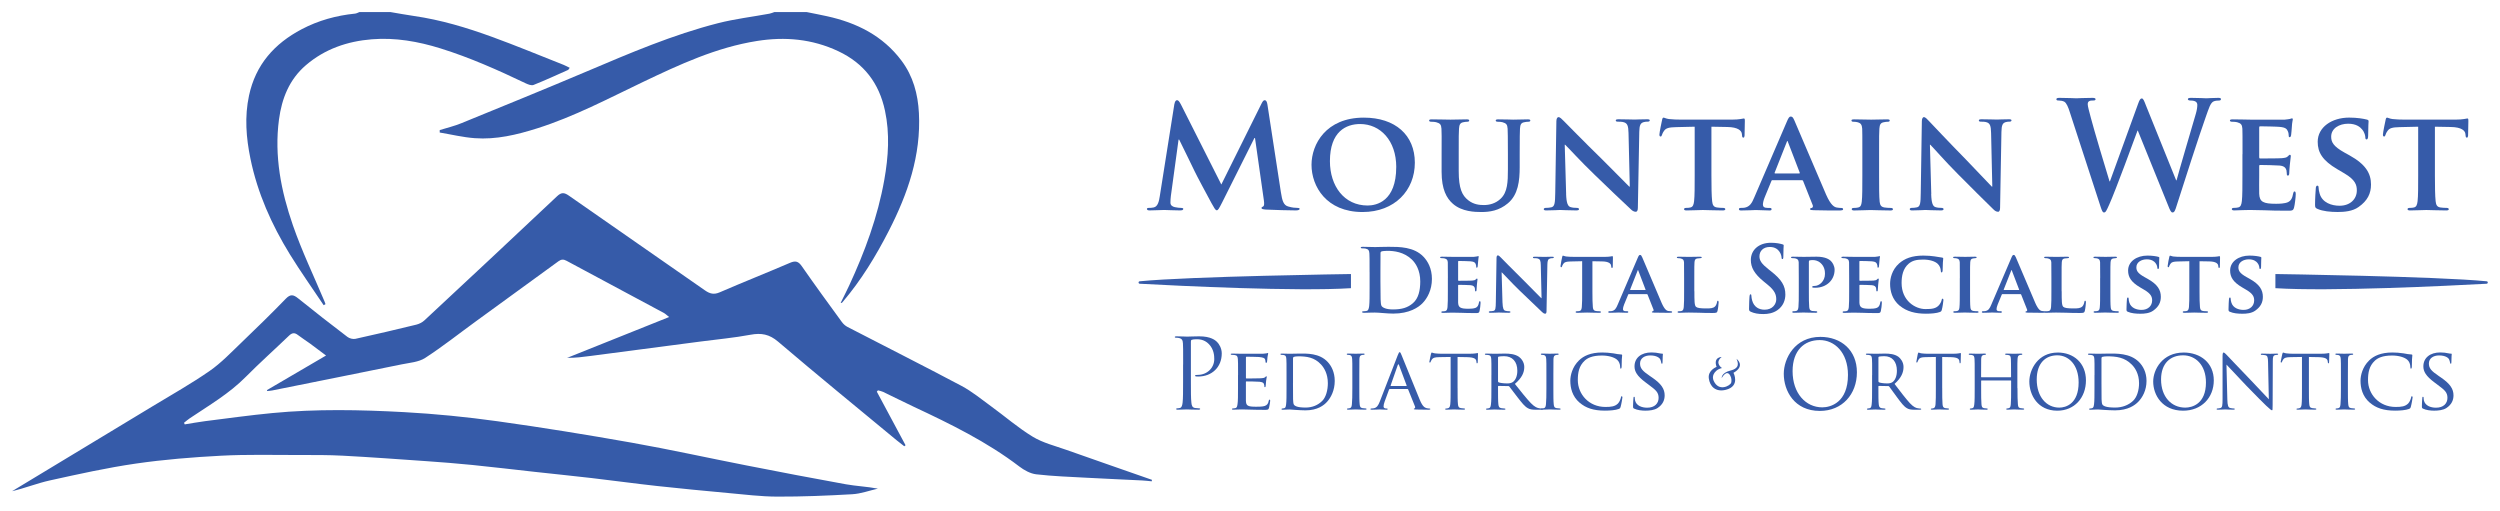 <svg width="1037" height="212" viewBox="0 0 1037 212" fill="none" xmlns="http://www.w3.org/2000/svg">
<path d="M334.638 5.012C337.423 5.574 340.232 6.112 343.004 6.721C355.363 9.434 366.18 14.801 373.948 25.163C378.753 31.581 380.761 38.992 381.167 46.904C382.076 64.45 376.554 80.37 368.713 95.68C363.323 106.21 357.204 116.274 349.494 125.31C349.339 125.489 349.267 125.728 348.706 125.632C349.877 123.242 351.096 120.887 352.22 118.473C358.745 104.393 364.1 89.895 366.813 74.573C368.498 65.059 369.144 55.498 367.088 45.9C364.65 34.486 358.363 26.251 347.726 21.243C336.897 16.139 325.602 15.147 313.973 17C297.168 19.665 281.917 26.741 266.75 33.984C252.312 40.88 238.161 48.386 222.826 53.239C214.388 55.904 205.807 57.983 196.902 57.314C192.038 56.956 187.233 55.784 182.393 54.972V53.956C185.381 53.023 188.452 52.306 191.333 51.123C208.795 43.988 226.281 36.876 243.647 29.514C261.396 21.984 279.133 14.394 297.862 9.614C304.842 7.833 312.061 6.984 319.172 5.669C319.877 5.538 320.547 5.227 321.228 5C325.698 5 330.156 5 334.626 5L334.638 5.012Z" fill="#365BA9"/>
<path d="M162.003 5.012C165.23 5.55 168.445 6.159 171.684 6.625C182.811 8.227 193.52 11.442 204.026 15.267C214.018 18.9 223.843 22.988 233.739 26.884C234.564 27.207 235.329 27.649 236.321 28.127C235.974 28.57 235.842 28.916 235.603 29.024C230.858 31.139 226.137 33.314 221.309 35.239C220.46 35.573 219.098 35.047 218.13 34.593C206.596 29.083 194.954 23.884 182.716 20.072C173.429 17.179 163.963 15.518 154.258 16.295C144.122 17.107 134.752 20.299 126.887 27.04C119.991 32.956 116.896 40.82 115.724 49.557C113.704 64.689 116.597 79.318 121.497 93.457C125.238 104.238 130.21 114.577 134.644 125.118C134.788 125.465 134.895 125.811 135.015 126.158L134.262 126.6C129.565 119.561 124.652 112.652 120.218 105.457C112.653 93.158 106.82 80.095 103.892 65.86C102.099 57.147 101.406 48.446 103.294 39.637C106.031 26.825 113.812 18.087 125.142 12.123C132.087 8.466 139.509 6.434 147.29 5.645C147.911 5.586 148.497 5.227 149.094 5C153.397 5 157.688 5 161.991 5L162.003 5.012Z" fill="#365BA9"/>
<path d="M110.716 161.823C118.712 157.15 126.708 152.465 135.242 147.469C132.732 145.592 130.688 144.015 128.596 142.497C126.923 141.278 125.178 140.19 123.541 138.935C122.154 137.871 121.114 138.05 119.871 139.246C113.919 144.971 107.752 150.469 101.943 156.325C95.071 163.281 86.716 168.134 78.708 173.512C77.884 174.074 77.119 174.743 76.33 175.365L76.629 176.034C79.414 175.592 82.198 175.066 84.995 174.707C94.318 173.536 103.617 172.233 112.963 171.337C131.178 169.58 149.453 169.962 167.68 170.955C180.588 171.66 193.508 172.95 206.321 174.731C224.966 177.325 243.563 180.349 262.101 183.636C277.997 186.456 293.762 189.958 309.61 193.054C323.331 195.743 337.064 198.396 350.833 200.871C355.172 201.647 359.63 201.827 364.148 202.687C360.61 203.488 357.108 204.803 353.534 205.006C343.16 205.604 332.762 206.034 322.375 205.998C315.539 205.974 308.714 205.114 301.889 204.492C292.125 203.596 282.372 202.663 272.631 201.6C263.559 200.608 254.499 199.353 245.44 198.301C237.504 197.381 229.567 196.58 221.631 195.707C213.05 194.763 204.468 193.723 195.875 192.863C189.48 192.217 183.074 191.727 176.668 191.273C165.229 190.472 153.779 189.636 142.329 189.026C136.222 188.703 130.102 188.727 123.983 188.739C113.238 188.739 102.469 188.464 91.748 189.026C79.904 189.648 68.035 190.604 56.31 192.301C44.37 194.034 32.538 196.663 20.741 199.269C15.47 200.428 10.39 202.472 5 203.751C6.888 202.616 8.777 201.468 10.665 200.333C28.247 189.707 45.84 179.094 63.422 168.445C71.322 163.652 79.402 159.122 86.979 153.851C91.808 150.493 95.943 146.106 100.222 142.019C106.425 136.078 112.569 130.078 118.545 123.911C120.469 121.927 121.7 122.178 123.648 123.744C130.389 129.182 137.238 134.513 144.134 139.76C144.971 140.393 146.429 140.764 147.433 140.548C155.871 138.696 164.285 136.712 172.676 134.668C173.895 134.369 175.162 133.724 176.07 132.875C194.44 115.772 212.799 98.644 231.049 81.422C232.902 79.665 234.073 79.832 235.998 81.171C254.774 94.306 273.647 107.334 292.435 120.457C294.443 121.855 296.117 122.31 298.531 121.258C308.212 117.063 318.025 113.178 327.73 109.007C329.989 108.039 331.172 108.397 332.582 110.417C337.997 118.21 343.602 125.883 349.196 133.556C349.793 134.381 350.642 135.146 351.538 135.612C367.291 143.764 383.14 151.748 398.809 160.054C403.147 162.361 407.02 165.552 411.024 168.468C416.832 172.688 422.294 177.456 428.402 181.162C432.621 183.719 437.665 184.95 442.386 186.624C454.183 190.807 466.015 194.894 477.824 199.03L477.74 199.651C476.437 199.532 475.123 199.353 473.82 199.293C466.147 198.91 458.485 198.588 450.812 198.169C443.808 197.787 436.792 197.548 429.836 196.747C427.398 196.46 424.84 195.05 422.832 193.52C409.338 183.229 394.243 175.855 378.992 168.708C374.737 166.712 370.554 164.584 366.311 162.552C365.654 162.241 364.901 162.122 364.184 161.907L363.705 162.457C367.674 169.867 371.654 177.277 375.622 184.687L375.096 185.106C374.02 184.269 372.932 183.444 371.881 182.584C355.47 169.006 338.965 155.536 322.758 141.72C319.112 138.612 315.766 138.027 311.32 138.851C304.519 140.118 297.611 140.752 290.75 141.648C275.559 143.644 260.356 145.628 245.153 147.624C241.89 148.054 238.639 148.473 235.257 148.437C249.181 142.867 263.105 137.286 277.555 131.501C276.491 130.676 276.001 130.15 275.392 129.827C261.934 122.608 248.464 115.413 235.018 108.182C233.763 107.501 232.83 107.513 231.647 108.373C220.257 116.704 208.807 124.987 197.392 133.294C190.389 138.385 183.588 143.787 176.333 148.485C173.656 150.218 169.95 150.457 166.676 151.126C148.771 154.783 130.867 158.357 112.951 161.955C112.27 162.086 111.565 162.122 110.871 162.206L110.716 161.835V161.823Z" fill="#365BA9"/>
<path d="M487.17 43.091C487.35 42.087 487.72 41.562 488.21 41.562C488.7 41.562 489.071 41.86 489.871 43.378L506.604 76.533L523.278 42.972C523.768 42.028 524.078 41.562 524.628 41.562C525.178 41.562 525.548 42.147 525.728 43.378L531.309 79.701C531.859 83.406 532.469 85.103 534.309 85.641C536.09 86.167 537.309 86.226 538.11 86.226C538.66 86.226 539.09 86.286 539.09 86.633C539.09 87.099 538.349 87.278 537.5 87.278C535.971 87.278 527.509 87.099 525.058 86.932C523.648 86.812 523.278 86.633 523.278 86.286C523.278 85.987 523.528 85.82 523.947 85.641C524.317 85.521 524.497 84.756 524.258 83.119L520.576 57.255H520.325L506.963 83.944C505.553 86.704 505.242 87.23 504.692 87.23C504.142 87.23 503.533 86.059 502.541 84.29C501.071 81.589 496.23 72.589 495.489 70.952C494.939 69.721 491.258 62.31 489.119 57.9H488.868L485.676 81.29C485.557 82.354 485.497 83.107 485.497 84.051C485.497 85.163 486.298 85.701 487.338 85.928C488.437 86.167 489.298 86.226 489.907 86.226C490.397 86.226 490.828 86.346 490.828 86.633C490.828 87.159 490.278 87.278 489.358 87.278C486.788 87.278 484.027 87.099 482.915 87.099C481.756 87.099 478.804 87.278 476.844 87.278C476.234 87.278 475.744 87.159 475.744 86.633C475.744 86.334 476.115 86.226 476.724 86.226C477.214 86.226 477.645 86.226 478.565 86.047C480.286 85.689 480.776 83.406 481.075 81.398L487.146 43.068L487.17 43.091Z" fill="#365BA9"/>
<path d="M544.015 68.37C544.015 59.848 550.015 48.792 565.708 48.792C578.759 48.792 586.875 56.023 586.875 67.486C586.875 78.948 578.532 87.947 565.182 87.947C550.134 87.947 544.015 77.25 544.015 68.37ZM579.166 69.314C579.166 58.258 572.52 51.446 564.178 51.446C558.417 51.446 551.652 54.506 551.652 66.852C551.652 77.143 557.532 85.246 567.285 85.246C570.931 85.246 579.154 83.537 579.154 69.314H579.166Z" fill="#365BA9"/>
<path d="M597.978 63.96C597.978 56.382 598.038 54.972 597.918 53.382C597.799 51.613 597.333 51.147 595.683 50.681C595.277 50.561 594.392 50.502 593.687 50.502C593.102 50.502 592.803 50.322 592.803 49.976C592.803 49.629 593.161 49.51 593.914 49.51C596.675 49.51 600.141 49.629 601.671 49.629C602.962 49.629 606.428 49.51 608.316 49.51C609.081 49.51 609.428 49.629 609.428 49.976C609.428 50.322 609.129 50.502 608.603 50.502C608.018 50.502 607.719 50.561 607.074 50.681C605.723 50.92 605.305 51.625 605.197 53.382C605.078 54.972 605.077 56.382 605.077 63.96V70.951C605.077 78.242 606.488 81.063 609.022 83.059C611.316 84.876 613.779 85.055 615.547 85.055C617.783 85.055 620.424 84.41 622.48 82.414C625.36 79.712 625.48 75.362 625.48 70.246V63.96C625.48 56.382 625.42 54.972 625.36 53.382C625.241 51.673 624.834 51.147 623.185 50.681C622.778 50.561 621.894 50.502 621.308 50.502C620.723 50.502 620.424 50.322 620.424 49.976C620.424 49.629 620.783 49.51 621.488 49.51C624.129 49.51 627.607 49.629 627.655 49.629C628.241 49.629 631.707 49.51 633.715 49.51C634.42 49.51 634.778 49.629 634.778 49.976C634.778 50.322 634.48 50.502 633.894 50.502C633.308 50.502 633.009 50.561 632.364 50.681C630.954 50.92 630.595 51.625 630.488 53.382C630.428 54.972 630.368 56.382 630.368 63.96V69.314C630.368 74.896 629.782 80.776 625.432 84.362C621.786 87.421 617.854 87.947 614.496 87.947C611.795 87.947 606.44 87.828 602.675 84.541C600.034 82.246 597.978 78.541 597.978 71.31V63.96V63.96Z" fill="#365BA9"/>
<path d="M649.623 80.477C649.743 84.362 650.388 85.533 651.392 85.88C652.277 86.178 653.269 86.226 654.094 86.226C654.679 86.226 654.978 86.465 654.978 86.752C654.978 87.158 654.512 87.278 653.807 87.278C650.46 87.278 648.046 87.099 647.102 87.099C646.635 87.099 644.161 87.278 641.52 87.278C640.815 87.278 640.349 87.218 640.349 86.752C640.349 86.453 640.707 86.226 641.173 86.226C641.879 86.226 642.823 86.166 643.528 85.987C644.879 85.629 645.058 84.278 645.117 79.927L645.584 50.298C645.584 49.294 645.93 48.589 646.468 48.589C647.113 48.589 647.819 49.354 648.703 50.239C649.349 50.884 657.105 58.82 664.635 66.171C668.161 69.637 675.046 76.688 675.799 77.394H676.037L675.512 55.175C675.452 52.115 674.986 51.23 673.743 50.764C672.978 50.466 671.747 50.466 671.042 50.466C670.396 50.466 670.217 50.227 670.217 49.94C670.217 49.533 670.743 49.474 671.508 49.474C674.209 49.474 676.97 49.593 678.093 49.593C678.679 49.593 680.615 49.474 683.149 49.474C683.854 49.474 684.32 49.533 684.32 49.94C684.32 50.239 684.021 50.466 683.436 50.466C682.91 50.466 682.492 50.466 681.846 50.645C680.436 51.051 680.03 51.936 679.97 54.756L679.384 86.262C679.384 87.374 678.978 87.852 678.559 87.852C677.675 87.852 676.97 87.326 676.444 86.788C673.205 83.788 666.739 77.621 661.336 72.386C655.695 66.983 650.221 60.924 649.229 60.039H649.05L649.635 80.441L649.623 80.477Z" fill="#365BA9"/>
<path d="M702.954 52.557L695.256 52.737C692.256 52.796 691.025 53.143 690.26 54.267C689.735 54.972 689.496 55.617 689.376 55.976C689.256 56.382 689.137 56.621 688.79 56.621C688.444 56.621 688.324 56.322 688.324 55.796C688.324 54.972 689.328 50.155 689.436 49.737C689.555 49.091 689.735 48.792 690.021 48.792C690.428 48.792 690.966 49.199 692.256 49.378C693.786 49.557 695.723 49.617 697.432 49.617H718.42C720.069 49.617 721.18 49.498 721.945 49.378C722.77 49.259 723.176 49.139 723.356 49.139C723.714 49.139 723.762 49.438 723.762 50.203C723.762 51.267 723.643 54.96 723.643 56.263C723.583 56.788 723.463 57.087 723.176 57.087C722.77 57.087 722.651 56.848 722.591 56.083L722.531 55.557C722.412 54.267 721.061 52.737 716.424 52.677L709.898 52.557V72.78C709.898 77.37 709.957 81.302 710.196 83.477C710.376 84.888 710.663 85.832 712.192 86.059C712.898 86.178 714.069 86.238 714.834 86.238C715.42 86.238 715.659 86.537 715.659 86.764C715.659 87.123 715.252 87.29 714.655 87.29C711.248 87.29 707.782 87.111 706.312 87.111C705.141 87.111 701.615 87.29 699.547 87.29C698.902 87.29 698.543 87.111 698.543 86.764C698.543 86.525 698.723 86.238 699.368 86.238C700.133 86.238 700.778 86.178 701.185 86.059C702.248 85.82 702.535 84.888 702.714 83.418C702.954 81.302 702.954 77.358 702.954 72.78V52.557Z" fill="#365BA9"/>
<path d="M735.248 74.716C734.949 74.716 734.901 74.776 734.782 75.075L732.021 81.78C731.495 83.011 731.256 84.254 731.256 84.84C731.256 85.724 731.722 86.25 733.311 86.25H734.076C734.722 86.25 734.841 86.489 734.841 86.776C734.841 87.182 734.542 87.302 734.017 87.302C732.307 87.302 729.905 87.123 728.256 87.123C727.73 87.123 724.969 87.302 722.256 87.302C721.61 87.302 721.312 87.182 721.312 86.776C721.312 86.477 721.491 86.25 721.897 86.25C722.363 86.25 722.961 86.19 723.427 86.19C725.782 85.832 726.666 84.314 727.718 81.78L741.236 50.334C741.821 48.924 742.24 48.338 742.765 48.338C743.53 48.338 743.77 48.804 744.295 49.928C745.526 52.689 754.168 73.151 757.467 80.728C759.463 85.258 760.933 85.903 761.877 86.083C762.642 86.202 763.227 86.262 763.813 86.262C764.279 86.262 764.518 86.441 764.518 86.788C764.518 87.194 764.219 87.314 762.283 87.314C760.467 87.314 756.702 87.314 752.351 87.194C751.407 87.135 750.821 87.135 750.821 86.788C750.821 86.489 750.941 86.322 751.467 86.262C751.813 86.202 752.172 85.736 751.933 85.15L747.941 75.099C747.821 74.8 747.642 74.74 747.415 74.74H735.248V74.716ZM746.303 71.955C746.542 71.955 746.602 71.836 746.542 71.657L741.666 58.964C741.606 58.784 741.546 58.497 741.427 58.497C741.248 58.497 741.188 58.796 741.128 58.964L736.132 71.597C736.013 71.836 736.132 71.944 736.311 71.944H746.303V71.955Z" fill="#365BA9"/>
<path d="M772.502 63.96C772.502 56.382 772.502 54.972 772.442 53.382C772.323 51.673 771.797 51.087 770.685 50.741C770.1 50.561 769.454 50.502 768.809 50.502C768.283 50.502 767.984 50.382 767.984 49.916C767.984 49.617 768.391 49.51 769.215 49.51C771.152 49.51 774.677 49.629 776.148 49.629C777.438 49.629 780.797 49.51 782.793 49.51C783.438 49.51 783.857 49.629 783.857 49.916C783.857 50.382 783.558 50.502 783.032 50.502C782.506 50.502 782.088 50.561 781.502 50.681C780.092 50.92 779.685 51.625 779.566 53.382C779.446 54.972 779.446 56.382 779.446 63.96V72.78C779.446 77.597 779.446 81.601 779.685 83.716C779.865 85.067 780.211 85.832 781.741 86.071C782.446 86.19 783.618 86.25 784.383 86.25C784.968 86.25 785.207 86.549 785.207 86.776C785.207 87.135 784.801 87.302 784.203 87.302C780.797 87.302 777.271 87.123 775.861 87.123C774.689 87.123 771.164 87.302 769.096 87.302C768.45 87.302 768.092 87.123 768.092 86.776C768.092 86.537 768.271 86.25 768.917 86.25C769.682 86.25 770.267 86.19 770.733 86.071C771.797 85.832 772.084 85.127 772.263 83.657C772.502 81.601 772.502 77.597 772.502 72.78V63.96V63.96Z" fill="#365BA9"/>
<path d="M801.056 80.477C801.163 84.362 801.785 85.533 802.753 85.88C803.602 86.178 804.558 86.226 805.347 86.226C805.908 86.226 806.195 86.465 806.195 86.752C806.195 87.158 805.741 87.278 805.072 87.278C801.857 87.278 799.55 87.099 798.642 87.099C798.187 87.099 795.821 87.278 793.287 87.278C792.606 87.278 792.164 87.218 792.164 86.752C792.164 86.453 792.498 86.226 792.952 86.226C793.634 86.226 794.53 86.166 795.211 85.987C796.514 85.629 796.681 84.278 796.729 79.927L797.183 50.298C797.183 49.294 797.518 48.589 798.032 48.589C798.654 48.589 799.335 49.354 800.171 50.239C800.793 50.884 808.239 58.82 815.458 66.171C818.841 69.637 825.438 76.688 826.179 77.394H826.406L825.904 55.175C825.844 52.115 825.402 51.23 824.207 50.764C823.478 50.466 822.295 50.466 821.613 50.466C820.992 50.466 820.825 50.227 820.825 49.94C820.825 49.533 821.327 49.474 822.068 49.474C824.661 49.474 827.315 49.593 828.39 49.593C828.952 49.593 830.817 49.474 833.243 49.474C833.924 49.474 834.366 49.533 834.366 49.94C834.366 50.239 834.079 50.466 833.518 50.466C833.016 50.466 832.621 50.466 832 50.645C830.649 51.051 830.255 51.936 830.195 54.756L829.633 86.262C829.633 87.374 829.239 87.852 828.844 87.852C827.996 87.852 827.327 87.326 826.813 86.788C823.705 83.788 817.502 77.621 812.315 72.386C806.9 66.983 801.654 60.924 800.697 60.039H800.53L801.092 80.441L801.056 80.477Z" fill="#365BA9"/>
<path d="M858.593 46.629C857.876 44.346 857.207 42.864 856.37 42.243C855.713 41.812 854.506 41.693 853.956 41.693C853.358 41.693 852.988 41.633 852.988 41.143C852.988 40.713 853.466 40.593 854.314 40.593C857.446 40.593 860.757 40.773 861.294 40.773C861.832 40.773 864.486 40.593 867.976 40.593C868.812 40.593 869.243 40.773 869.243 41.143C869.243 41.633 868.765 41.693 868.155 41.693C867.677 41.693 867.067 41.693 866.649 41.944C866.111 42.195 865.992 42.625 865.992 43.306C865.992 44.107 866.589 46.211 867.318 48.984C868.346 53.059 873.94 71.764 875.027 75.218H875.207L886.884 43.055C887.481 41.322 887.912 40.832 888.39 40.832C889.047 40.832 889.358 41.753 890.135 43.737L902.661 74.788H902.84C903.927 70.653 908.744 54.35 910.848 47.131C911.266 45.709 911.445 44.418 911.445 43.545C911.445 42.553 910.908 41.693 908.553 41.693C907.955 41.693 907.525 41.502 907.525 41.143C907.525 40.713 908.003 40.593 908.911 40.593C912.103 40.593 914.637 40.773 915.174 40.773C915.593 40.773 918.186 40.593 920.17 40.593C920.828 40.593 921.258 40.713 921.258 41.083C921.258 41.514 920.959 41.705 920.409 41.705C919.812 41.705 918.963 41.765 918.306 42.016C916.86 42.565 916.202 45.039 914.935 48.553C912.162 56.334 905.84 75.959 902.9 85.222C902.242 87.386 901.931 88.127 901.155 88.127C900.557 88.127 900.186 87.386 899.29 85.103L886.764 54.171H886.645C885.497 57.314 877.489 79.174 874.908 84.852C873.76 87.386 873.462 88.127 872.745 88.127C872.147 88.127 871.908 87.445 871.358 85.844L858.593 46.641V46.629Z" fill="#365BA9"/>
<path d="M930.198 63.96C930.198 56.382 930.198 54.972 930.138 53.382C930.019 51.673 929.553 51.147 927.903 50.681C927.497 50.561 926.612 50.502 925.847 50.502C925.321 50.502 924.963 50.322 924.963 49.976C924.963 49.629 925.369 49.51 926.134 49.51C928.835 49.51 932.134 49.629 933.604 49.629C935.254 49.629 946.716 49.689 947.708 49.629C948.652 49.569 949.465 49.39 949.883 49.33C950.182 49.271 950.469 49.091 950.708 49.091C951.006 49.091 951.054 49.33 951.054 49.557C951.054 49.904 950.755 50.502 950.648 52.796C950.588 53.322 950.469 55.498 950.349 56.083C950.289 56.322 950.17 56.908 949.763 56.908C949.405 56.908 949.357 56.669 949.357 56.263C949.357 55.904 949.297 55.032 948.998 54.446C948.592 53.561 948.174 52.856 945.592 52.629C944.708 52.51 938.54 52.39 937.477 52.39C937.238 52.39 937.118 52.569 937.118 52.856V65.203C937.118 65.501 937.178 65.729 937.477 65.729C938.648 65.729 945.353 65.729 946.524 65.609C947.755 65.49 948.52 65.37 948.998 64.844C949.405 64.486 949.584 64.199 949.823 64.199C950.062 64.199 950.23 64.438 950.23 64.725C950.23 65.011 950.11 65.836 949.823 68.37C949.704 69.374 949.584 71.37 949.584 71.717C949.584 72.123 949.524 72.828 949.058 72.828C948.712 72.828 948.592 72.649 948.592 72.422C948.532 71.896 948.532 71.25 948.413 70.605C948.114 69.601 947.469 68.836 945.532 68.669C944.588 68.549 938.708 68.43 937.417 68.43C937.178 68.43 937.118 68.669 937.118 68.956V72.948C937.118 74.657 937.058 78.888 937.118 80.358C937.238 83.764 938.827 84.529 944.11 84.529C945.461 84.529 947.636 84.469 948.987 83.884C950.277 83.298 950.863 82.234 951.222 80.179C951.341 79.653 951.461 79.414 951.807 79.414C952.214 79.414 952.273 80.059 952.273 80.585C952.273 81.697 951.867 85.115 951.568 86.107C951.222 87.398 950.744 87.398 948.807 87.398C944.923 87.398 941.815 87.338 939.281 87.218C936.76 87.159 934.811 87.099 933.282 87.099C932.696 87.099 931.572 87.159 930.341 87.159C929.11 87.218 927.819 87.278 926.756 87.278C926.11 87.278 925.752 87.099 925.752 86.752C925.752 86.513 925.931 86.226 926.576 86.226C927.341 86.226 927.927 86.167 928.393 86.047C929.457 85.808 929.744 84.876 929.923 83.406C930.162 81.29 930.162 77.346 930.162 72.768V63.948L930.198 63.96Z" fill="#365BA9"/>
<path d="M961.285 86.645C960.461 86.286 960.281 86.059 960.281 84.936C960.281 82.234 960.52 79.115 960.58 78.29C960.58 77.525 960.819 76.999 961.226 76.999C961.692 76.999 961.751 77.466 961.751 77.824C961.751 78.469 961.931 79.533 962.217 80.406C963.329 84.111 967.213 85.342 970.441 85.342C974.911 85.342 977.612 82.521 977.612 78.995C977.612 76.82 977.086 74.645 972.496 71.944L969.496 70.175C963.389 66.589 961.381 63.242 961.381 58.832C961.381 52.725 967.261 48.781 974.433 48.781C977.779 48.781 980.432 49.247 981.783 49.605C982.249 49.725 982.488 49.904 982.488 50.251C982.488 50.896 982.309 52.306 982.309 56.251C982.309 57.314 982.07 57.84 981.664 57.84C981.305 57.84 981.138 57.541 981.138 56.956C981.138 56.49 980.899 54.96 979.787 53.669C979.022 52.725 977.373 51.314 974.026 51.314C970.321 51.314 966.974 53.251 966.974 56.669C966.974 58.904 967.799 60.661 972.437 63.255L974.552 64.426C981.365 68.191 983.492 72.003 983.492 76.533C983.492 80.238 982.082 83.238 978.317 85.88C975.843 87.649 972.437 87.936 969.676 87.936C966.676 87.936 963.508 87.637 961.273 86.645H961.285Z" fill="#365BA9"/>
<path d="M1003.07 52.557L995.373 52.737C992.373 52.796 991.142 53.143 990.377 54.267C989.851 54.972 989.612 55.617 989.492 55.976C989.373 56.382 989.253 56.621 988.907 56.621C988.56 56.621 988.44 56.322 988.44 55.796C988.44 54.972 989.444 50.155 989.552 49.737C989.671 49.091 989.851 48.792 990.138 48.792C990.544 48.792 991.082 49.199 992.373 49.378C993.903 49.557 995.839 49.617 997.548 49.617H1018.54C1020.19 49.617 1021.3 49.498 1022.06 49.378C1022.89 49.259 1023.29 49.139 1023.47 49.139C1023.83 49.139 1023.88 49.438 1023.88 50.203C1023.88 51.267 1023.76 54.96 1023.76 56.263C1023.7 56.788 1023.58 57.087 1023.29 57.087C1022.89 57.087 1022.77 56.848 1022.71 56.083L1022.65 55.557C1022.53 54.267 1021.18 52.737 1016.53 52.677L1010 52.557V72.78C1010 77.37 1010.06 81.302 1010.3 83.477C1010.48 84.888 1010.77 85.832 1012.3 86.059C1013 86.178 1014.17 86.238 1014.94 86.238C1015.52 86.238 1015.76 86.537 1015.76 86.764C1015.76 87.123 1015.36 87.29 1014.76 87.29C1011.35 87.29 1007.89 87.111 1006.42 87.111C1005.25 87.111 1001.72 87.29 999.651 87.29C999.006 87.29 998.648 87.111 998.648 86.764C998.648 86.525 998.827 86.238 999.472 86.238C1000.24 86.238 1000.88 86.178 1001.29 86.059C1002.35 85.82 1002.64 84.888 1002.82 83.418C1003.06 81.302 1003.06 77.358 1003.06 72.78V52.557H1003.07Z" fill="#365BA9"/>
<path d="M568.098 112.867C568.098 107.358 568.098 106.354 568.026 105.194C567.955 103.963 567.668 103.378 566.473 103.127C566.186 103.055 565.576 103.019 565.062 103.019C564.668 103.019 564.453 102.947 564.453 102.696C564.453 102.445 564.704 102.374 565.242 102.374C567.154 102.374 569.425 102.481 570.441 102.481C571.564 102.481 573.835 102.374 575.998 102.374C580.504 102.374 586.528 102.374 590.46 106.497C592.265 108.385 593.962 111.385 593.962 115.7C593.962 120.266 592.05 123.744 590.03 125.8C588.369 127.497 584.616 130.078 577.947 130.078C576.644 130.078 575.174 129.971 573.799 129.863C572.425 129.756 571.17 129.648 570.261 129.648C569.867 129.648 569.066 129.648 568.206 129.684C567.381 129.684 566.437 129.756 565.72 129.756C565.253 129.756 565.002 129.648 565.002 129.397C565.002 129.218 565.146 129.11 565.576 129.11C566.114 129.11 566.544 129.039 566.879 128.967C567.596 128.823 567.775 128.023 567.931 126.971C568.11 125.453 568.11 122.584 568.11 119.262V112.891L568.098 112.867ZM572.604 116.847C572.604 120.684 572.64 123.481 572.676 124.162C572.712 125.07 572.783 126.517 573.07 126.911C573.536 127.604 574.947 128.357 577.791 128.357C581.472 128.357 583.923 127.628 586.086 125.752C588.393 123.756 589.122 120.469 589.122 116.728C589.122 112.126 587.209 109.162 585.656 107.668C582.333 104.477 578.221 104.047 575.413 104.047C574.696 104.047 573.357 104.154 573.07 104.298C572.747 104.441 572.64 104.621 572.64 105.027C572.604 106.258 572.604 109.413 572.604 112.27V116.836V116.847Z" fill="#365BA9"/>
<path d="M600.584 115.365C600.584 110.692 600.584 109.819 600.548 108.851C600.476 107.8 600.189 107.477 599.173 107.19C598.922 107.118 598.385 107.082 597.906 107.082C597.584 107.082 597.369 106.975 597.369 106.76C597.369 106.545 597.62 106.473 598.086 106.473C599.747 106.473 601.767 106.545 602.663 106.545C603.667 106.545 610.707 106.58 611.317 106.545C611.89 106.509 612.404 106.401 612.655 106.365C612.835 106.329 613.014 106.222 613.157 106.222C613.337 106.222 613.372 106.365 613.372 106.509C613.372 106.724 613.193 107.082 613.121 108.505C613.086 108.827 613.014 110.166 612.942 110.537C612.906 110.68 612.835 111.039 612.584 111.039C612.368 111.039 612.333 110.895 612.333 110.644C612.333 110.429 612.297 109.879 612.117 109.521C611.866 108.983 611.615 108.541 610.026 108.397C609.488 108.325 605.699 108.254 605.042 108.254C604.898 108.254 604.827 108.361 604.827 108.541V116.142C604.827 116.321 604.863 116.465 605.042 116.465C605.759 116.465 609.87 116.465 610.6 116.393C611.353 116.321 611.831 116.25 612.117 115.927C612.368 115.712 612.476 115.533 612.619 115.533C612.763 115.533 612.87 115.676 612.87 115.855C612.87 116.035 612.799 116.549 612.619 118.102C612.548 118.712 612.476 119.955 612.476 120.17C612.476 120.421 612.44 120.863 612.153 120.863C611.938 120.863 611.866 120.756 611.866 120.612C611.831 120.289 611.831 119.883 611.759 119.489C611.58 118.879 611.185 118.401 609.99 118.294C609.416 118.222 605.807 118.15 605.006 118.15C604.863 118.15 604.827 118.294 604.827 118.473V120.935C604.827 121.987 604.791 124.592 604.827 125.501C604.898 127.604 605.878 128.07 609.117 128.07C609.942 128.07 611.281 128.034 612.117 127.676C612.906 127.317 613.277 126.66 613.492 125.393C613.564 125.07 613.635 124.927 613.851 124.927C614.102 124.927 614.137 125.321 614.137 125.656C614.137 126.349 613.886 128.441 613.707 129.062C613.492 129.863 613.205 129.863 612.01 129.863C609.631 129.863 607.719 129.827 606.165 129.756C604.612 129.72 603.428 129.684 602.484 129.684C602.126 129.684 601.432 129.72 600.679 129.72C599.926 129.756 599.126 129.791 598.48 129.791C598.086 129.791 597.871 129.684 597.871 129.469C597.871 129.325 597.978 129.146 598.373 129.146C598.839 129.146 599.197 129.11 599.496 129.038C600.141 128.895 600.321 128.309 600.428 127.413C600.572 126.11 600.572 123.684 600.572 120.851V115.413L600.584 115.365Z" fill="#365BA9"/>
<path d="M623.245 125.548C623.317 127.939 623.711 128.668 624.333 128.883C624.87 129.062 625.492 129.098 625.994 129.098C626.352 129.098 626.532 129.242 626.532 129.421C626.532 129.672 626.245 129.744 625.815 129.744C623.759 129.744 622.277 129.636 621.703 129.636C621.416 129.636 619.898 129.744 618.273 129.744C617.843 129.744 617.556 129.708 617.556 129.421C617.556 129.242 617.771 129.098 618.058 129.098C618.488 129.098 619.074 129.062 619.504 128.955C620.329 128.74 620.436 127.903 620.472 125.226L620.759 106.975C620.759 106.365 620.974 105.923 621.297 105.923C621.691 105.923 622.121 106.389 622.671 106.939C623.066 107.333 627.834 112.222 632.448 116.752C634.611 118.891 638.83 123.23 639.296 123.672H639.44L639.117 109.987C639.081 108.098 638.794 107.561 638.03 107.274C637.563 107.094 636.798 107.094 636.368 107.094C635.974 107.094 635.866 106.951 635.866 106.772C635.866 106.521 636.189 106.485 636.655 106.485C638.316 106.485 640.014 106.557 640.695 106.557C641.053 106.557 642.249 106.485 643.802 106.485C644.233 106.485 644.52 106.521 644.52 106.772C644.52 106.951 644.34 107.094 643.982 107.094C643.659 107.094 643.408 107.094 643.014 107.202C642.153 107.453 641.89 108.003 641.854 109.736L641.496 129.146C641.496 129.839 641.245 130.126 640.994 130.126C640.456 130.126 640.026 129.803 639.691 129.469C637.707 127.616 633.739 123.815 630.416 120.6C626.95 117.266 623.603 113.537 622.982 112.999H622.874L623.233 125.572L623.245 125.548Z" fill="#365BA9"/>
<path d="M656.28 108.349L651.559 108.457C649.719 108.493 648.966 108.708 648.487 109.401C648.165 109.832 648.021 110.238 647.95 110.453C647.878 110.704 647.806 110.847 647.591 110.847C647.376 110.847 647.304 110.668 647.304 110.345C647.304 109.843 647.914 106.867 647.985 106.616C648.057 106.222 648.165 106.043 648.344 106.043C648.595 106.043 648.918 106.294 649.719 106.401C650.651 106.509 651.846 106.545 652.898 106.545H665.77C666.774 106.545 667.467 106.473 667.933 106.401C668.435 106.33 668.686 106.258 668.794 106.258C669.009 106.258 669.045 106.437 669.045 106.915C669.045 107.573 668.973 109.843 668.973 110.644C668.937 110.967 668.866 111.146 668.686 111.146C668.435 111.146 668.364 111.003 668.328 110.525L668.292 110.202C668.22 109.401 667.396 108.469 664.539 108.433L660.535 108.361V120.815C660.535 123.636 660.571 126.062 660.714 127.413C660.822 128.285 661.001 128.859 661.945 129.003C662.376 129.074 663.105 129.11 663.571 129.11C663.93 129.11 664.073 129.289 664.073 129.433C664.073 129.648 663.822 129.756 663.463 129.756C661.372 129.756 659.244 129.648 658.336 129.648C657.619 129.648 655.456 129.756 654.189 129.756C653.794 129.756 653.579 129.648 653.579 129.433C653.579 129.289 653.687 129.11 654.081 129.11C654.547 129.11 654.942 129.074 655.204 129.003C655.85 128.859 656.029 128.274 656.137 127.377C656.28 126.074 656.28 123.648 656.28 120.815V108.361V108.349Z" fill="#365BA9"/>
<path d="M675.655 121.999C675.476 121.999 675.44 122.035 675.368 122.214L673.671 126.337C673.348 127.102 673.205 127.855 673.205 128.226C673.205 128.764 673.492 129.098 674.472 129.098H674.938C675.332 129.098 675.404 129.242 675.404 129.421C675.404 129.672 675.225 129.744 674.902 129.744C673.85 129.744 672.38 129.636 671.364 129.636C671.042 129.636 669.344 129.744 667.683 129.744C667.289 129.744 667.109 129.672 667.109 129.421C667.109 129.242 667.217 129.098 667.468 129.098C667.755 129.098 668.113 129.062 668.4 129.062C669.846 128.847 670.384 127.903 671.03 126.349L679.324 106.975C679.683 106.102 679.934 105.744 680.257 105.744C680.723 105.744 680.866 106.031 681.189 106.724C681.942 108.421 687.249 121.031 689.268 125.704C690.5 128.489 691.396 128.895 691.97 129.003C692.436 129.074 692.794 129.11 693.165 129.11C693.452 129.11 693.595 129.218 693.595 129.433C693.595 129.684 693.416 129.756 692.221 129.756C691.097 129.756 688.79 129.756 686.125 129.684C685.551 129.648 685.193 129.648 685.193 129.433C685.193 129.254 685.265 129.146 685.587 129.11C685.802 129.074 686.018 128.787 685.874 128.417L683.424 122.226C683.352 122.046 683.245 122.011 683.101 122.011H675.631L675.655 121.999ZM682.432 120.302C682.575 120.302 682.611 120.23 682.575 120.122L679.587 112.294C679.551 112.186 679.516 112.007 679.444 112.007C679.336 112.007 679.3 112.186 679.265 112.294L676.193 120.086C676.121 120.23 676.193 120.302 676.301 120.302H682.432Z" fill="#365BA9"/>
<path d="M702.834 120.804C702.834 124.748 702.834 126.708 703.516 127.282C704.053 127.748 705.284 127.939 707.735 127.939C709.432 127.939 710.651 127.903 711.452 127.067C711.846 126.672 712.169 125.8 712.241 125.214C712.276 124.927 712.348 124.748 712.599 124.748C712.814 124.748 712.886 125.071 712.886 125.441C712.886 125.812 712.671 128.082 712.42 128.991C712.205 129.684 712.061 129.827 710.4 129.827C708.129 129.827 706.288 129.792 704.699 129.72C703.109 129.684 701.782 129.648 700.48 129.648C700.121 129.648 699.428 129.684 698.675 129.684C697.922 129.72 697.121 129.756 696.476 129.756C696.081 129.756 695.866 129.648 695.866 129.433C695.866 129.29 695.974 129.11 696.368 129.11C696.834 129.11 697.193 129.075 697.492 129.003C698.137 128.859 698.316 128.274 698.424 127.377C698.567 126.075 698.567 123.648 698.567 120.816V115.377C698.567 110.704 698.567 109.832 698.531 108.864C698.46 107.812 698.173 107.489 697.157 107.202C696.906 107.13 696.512 107.095 696.105 107.095C695.747 107.095 695.567 106.987 695.567 106.772C695.567 106.557 695.783 106.485 696.249 106.485C697.731 106.485 699.751 106.557 700.611 106.557C701.364 106.557 703.97 106.485 705.189 106.485C705.655 106.485 705.87 106.557 705.87 106.772C705.87 106.987 705.691 107.095 705.296 107.095C704.938 107.095 704.436 107.13 704.065 107.202C703.205 107.346 702.942 107.776 702.87 108.864C702.798 109.844 702.798 110.716 702.798 115.377V120.816L702.834 120.804Z" fill="#365BA9"/>
<path d="M726.188 129.278C725.614 129.015 725.507 128.823 725.507 127.999C725.507 125.919 725.65 123.66 725.686 123.063C725.722 122.501 725.83 122.082 726.116 122.082C726.439 122.082 726.475 122.417 726.475 122.728C726.475 123.218 726.618 124.007 726.798 124.652C727.587 127.437 729.714 128.465 731.961 128.465C735.212 128.465 736.79 126.17 736.79 124.162C736.79 122.31 736.252 120.576 733.252 118.126L731.59 116.764C727.622 113.525 726.248 110.883 726.248 107.824C726.248 103.676 729.571 100.7 734.578 100.7C736.921 100.7 738.439 101.083 739.371 101.346C739.694 101.417 739.873 101.537 739.873 101.8C739.873 102.29 739.73 103.389 739.73 106.33C739.73 107.154 739.622 107.465 739.335 107.465C739.084 107.465 738.977 107.238 738.977 106.784C738.977 106.449 738.798 105.278 738.045 104.298C737.507 103.581 736.455 102.445 734.112 102.445C731.447 102.445 729.822 104.071 729.822 106.33C729.822 108.063 730.646 109.389 733.646 111.756L734.65 112.545C739.013 115.975 740.566 118.58 740.566 122.166C740.566 124.353 739.778 126.959 737.172 128.728C735.367 129.935 733.347 130.27 731.435 130.27C729.343 130.27 727.718 130.007 726.164 129.29L726.188 129.278Z" fill="#365BA9"/>
<path d="M746.136 115.365C746.136 110.692 746.136 109.819 746.1 108.851C746.028 107.8 745.742 107.477 744.726 107.19C744.475 107.118 743.937 107.082 743.459 107.082C743.136 107.082 742.921 106.975 742.921 106.76C742.921 106.545 743.172 106.473 743.638 106.473C745.299 106.473 747.319 106.545 748.216 106.545C749.518 106.545 752.04 106.473 753.487 106.473C757.455 106.473 758.901 107.776 759.403 108.206C760.084 108.863 760.992 110.238 760.992 111.899C760.992 116.25 757.526 119.357 753.02 119.357C752.877 119.357 752.232 119.357 752.088 119.321C751.909 119.321 751.694 119.214 751.694 118.999C751.694 118.748 752.052 118.604 752.746 118.604C754.514 118.604 757 116.752 757 113.608C757 112.592 756.893 110.561 755.124 109.043C753.965 108.027 752.674 107.883 751.945 107.883C751.479 107.883 750.857 107.919 750.57 108.027C750.391 108.098 750.319 108.278 750.319 108.6V120.803C750.319 123.624 750.319 126.05 750.463 127.401C750.57 128.273 750.75 128.847 751.694 128.991C752.16 129.062 752.853 129.098 753.319 129.098C753.678 129.098 753.821 129.277 753.821 129.421C753.821 129.636 753.57 129.744 753.248 129.744C751.12 129.744 748.885 129.636 748.048 129.636C747.331 129.636 745.311 129.744 744.044 129.744C743.65 129.744 743.435 129.636 743.435 129.421C743.435 129.277 743.542 129.098 743.937 129.098C744.403 129.098 744.761 129.062 745.06 128.991C745.706 128.847 745.885 128.262 745.993 127.365C746.136 126.062 746.136 123.636 746.136 120.803V115.365Z" fill="#365BA9"/>
<path d="M767.028 115.365C767.028 110.692 767.028 109.819 766.992 108.851C766.921 107.8 766.634 107.477 765.618 107.19C765.367 107.118 764.829 107.082 764.351 107.082C764.028 107.082 763.813 106.975 763.813 106.76C763.813 106.545 764.064 106.473 764.53 106.473C766.191 106.473 768.211 106.545 769.108 106.545C770.124 106.545 777.152 106.58 777.761 106.545C778.335 106.509 778.849 106.401 779.1 106.365C779.279 106.329 779.458 106.222 779.602 106.222C779.781 106.222 779.817 106.365 779.817 106.509C779.817 106.724 779.638 107.082 779.566 108.505C779.53 108.827 779.458 110.166 779.387 110.537C779.351 110.68 779.279 111.039 779.028 111.039C778.813 111.039 778.777 110.895 778.777 110.644C778.777 110.429 778.741 109.879 778.562 109.521C778.311 108.983 778.06 108.541 776.47 108.397C775.932 108.325 772.144 108.254 771.486 108.254C771.343 108.254 771.271 108.361 771.271 108.541V116.142C771.271 116.321 771.307 116.465 771.486 116.465C772.203 116.465 776.315 116.465 777.044 116.393C777.797 116.321 778.275 116.25 778.562 115.927C778.813 115.712 778.92 115.533 779.064 115.533C779.207 115.533 779.315 115.676 779.315 115.855C779.315 116.035 779.243 116.549 779.064 118.102C778.992 118.712 778.92 119.955 778.92 120.17C778.92 120.421 778.885 120.863 778.598 120.863C778.383 120.863 778.311 120.756 778.311 120.612C778.275 120.289 778.275 119.883 778.203 119.489C778.024 118.879 777.63 118.401 776.434 118.294C775.861 118.222 772.251 118.15 771.462 118.15C771.319 118.15 771.283 118.294 771.283 118.473V120.935C771.283 121.987 771.247 124.592 771.283 125.501C771.355 127.604 772.335 128.07 775.574 128.07C776.399 128.07 777.737 128.034 778.574 127.676C779.363 127.317 779.733 126.66 779.948 125.393C780.02 125.07 780.092 124.927 780.307 124.927C780.558 124.927 780.594 125.321 780.594 125.656C780.594 126.349 780.343 128.441 780.163 129.062C779.948 129.863 779.661 129.863 778.466 129.863C776.088 129.863 774.175 129.827 772.622 129.756C771.068 129.72 769.885 129.684 768.94 129.684C768.582 129.684 767.889 129.72 767.136 129.72C766.383 129.756 765.582 129.791 764.936 129.791C764.542 129.791 764.327 129.684 764.327 129.469C764.327 129.325 764.435 129.146 764.829 129.146C765.295 129.146 765.654 129.11 765.952 129.038C766.598 128.895 766.777 128.309 766.885 127.413C767.028 126.11 767.028 123.684 767.028 120.851V115.413V115.365Z" fill="#365BA9"/>
<path d="M787.981 126.815C784.837 124.174 784.013 120.696 784.013 117.72C784.013 115.616 784.694 111.995 787.73 109.282C790.037 107.25 793.072 106.019 797.793 106.019C799.777 106.019 800.973 106.162 802.407 106.342C803.602 106.521 804.642 106.736 805.586 106.843C805.945 106.879 806.052 107.023 806.052 107.202C806.052 107.453 805.981 107.812 805.909 108.899C805.837 109.915 805.837 111.612 805.801 112.234C805.765 112.664 805.658 112.999 805.371 112.999C805.12 112.999 805.048 112.748 805.048 112.341C805.012 111.361 804.618 110.274 803.817 109.485C802.742 108.433 800.602 107.668 797.686 107.668C794.77 107.668 793.144 108.17 791.698 109.401C789.355 111.433 788.782 114.397 788.782 117.409C788.782 124.724 794.411 128.202 798.666 128.202C801.475 128.202 803.028 127.987 804.295 126.576C804.833 125.955 805.263 125.094 805.383 124.509C805.455 124.043 805.526 123.899 805.777 123.899C805.993 123.899 806.136 124.186 806.136 124.437C806.136 124.796 805.777 127.485 805.455 128.525C805.311 129.062 805.168 129.218 804.63 129.433C803.363 129.935 800.949 130.126 798.893 130.126C794.566 130.126 790.885 129.218 788.005 126.791L787.981 126.815Z" fill="#365BA9"/>
<path d="M812.948 115.365C812.948 110.692 812.948 109.819 812.913 108.851C812.841 107.8 812.518 107.441 811.825 107.226C811.466 107.118 811.072 107.082 810.666 107.082C810.343 107.082 810.164 107.011 810.164 106.724C810.164 106.545 810.415 106.473 810.917 106.473C812.112 106.473 814.275 106.545 815.171 106.545C815.96 106.545 818.016 106.473 819.247 106.473C819.642 106.473 819.893 106.545 819.893 106.724C819.893 107.011 819.713 107.082 819.391 107.082C819.068 107.082 818.817 107.118 818.446 107.19C817.586 107.333 817.323 107.764 817.251 108.851C817.179 109.831 817.179 110.704 817.179 115.365V120.803C817.179 123.768 817.179 126.242 817.323 127.544C817.43 128.381 817.646 128.847 818.59 128.991C819.02 129.062 819.749 129.098 820.215 129.098C820.574 129.098 820.717 129.277 820.717 129.421C820.717 129.636 820.466 129.744 820.108 129.744C818.016 129.744 815.853 129.636 814.98 129.636C814.263 129.636 812.1 129.744 810.833 129.744C810.438 129.744 810.223 129.636 810.223 129.421C810.223 129.277 810.331 129.098 810.725 129.098C811.191 129.098 811.55 129.062 811.849 128.991C812.494 128.847 812.674 128.417 812.781 127.509C812.925 126.242 812.924 123.779 812.924 120.803V115.365H812.948Z" fill="#365BA9"/>
<path d="M830.614 121.999C830.434 121.999 830.398 122.035 830.327 122.214L828.63 126.337C828.307 127.102 828.163 127.855 828.163 128.226C828.163 128.764 828.45 129.098 829.43 129.098H829.896C830.291 129.098 830.363 129.242 830.363 129.421C830.363 129.672 830.183 129.744 829.861 129.744C828.809 129.744 827.339 129.636 826.323 129.636C826 129.636 824.303 129.744 822.642 129.744C822.247 129.744 822.068 129.672 822.068 129.421C822.068 129.242 822.175 129.098 822.426 129.098C822.713 129.098 823.072 129.062 823.371 129.062C824.817 128.847 825.355 127.903 826 126.349L834.295 106.975C834.653 106.102 834.904 105.744 835.227 105.744C835.693 105.744 835.837 106.031 836.171 106.724C836.924 108.421 842.231 121.031 844.251 125.704C845.482 128.489 846.378 128.895 846.952 129.003C847.418 129.074 847.777 129.11 848.147 129.11C848.434 129.11 848.578 129.218 848.578 129.433C848.578 129.684 848.398 129.756 847.203 129.756C846.08 129.756 843.773 129.756 841.108 129.684C840.534 129.648 840.163 129.648 840.163 129.433C840.163 129.254 840.235 129.146 840.558 129.11C840.773 129.074 840.988 128.787 840.845 128.417L838.394 122.226C838.323 122.046 838.215 122.011 838.072 122.011H830.602L830.614 121.999ZM837.39 120.302C837.534 120.302 837.57 120.23 837.534 120.122L834.546 112.294C834.51 112.186 834.474 112.007 834.402 112.007C834.295 112.007 834.259 112.186 834.223 112.294L831.151 120.086C831.08 120.23 831.151 120.302 831.259 120.302H837.39Z" fill="#365BA9"/>
<path d="M855.187 120.804C855.187 124.748 855.187 126.708 855.868 127.282C856.406 127.748 857.637 127.939 860.087 127.939C861.784 127.939 863.003 127.903 863.804 127.067C864.199 126.672 864.521 125.8 864.593 125.214C864.629 124.927 864.701 124.748 864.952 124.748C865.167 124.748 865.239 125.071 865.239 125.441C865.239 125.812 865.023 128.082 864.772 128.991C864.557 129.684 864.414 129.827 862.752 129.827C860.482 129.827 858.641 129.792 857.051 129.72C855.462 129.684 854.135 129.648 852.832 129.648C852.474 129.648 851.78 129.684 851.028 129.684C850.275 129.72 849.474 129.756 848.828 129.756C848.434 129.756 848.219 129.648 848.219 129.433C848.219 129.29 848.326 129.11 848.721 129.11C849.187 129.11 849.545 129.075 849.844 129.003C850.49 128.859 850.669 128.274 850.776 127.377C850.92 126.075 850.92 123.648 850.92 120.816V115.377C850.92 110.704 850.92 109.832 850.884 108.864C850.812 107.812 850.525 107.489 849.51 107.202C849.259 107.13 848.864 107.095 848.458 107.095C848.099 107.095 847.92 106.987 847.92 106.772C847.92 106.557 848.135 106.485 848.601 106.485C850.083 106.485 852.103 106.557 852.964 106.557C853.717 106.557 856.322 106.485 857.541 106.485C858.008 106.485 858.223 106.557 858.223 106.772C858.223 106.987 858.043 107.095 857.649 107.095C857.29 107.095 856.788 107.13 856.418 107.202C855.557 107.346 855.294 107.776 855.223 108.864C855.151 109.844 855.151 110.716 855.151 115.377V120.816L855.187 120.804Z" fill="#365BA9"/>
<path d="M871.154 115.365C871.154 110.692 871.154 109.819 871.119 108.851C871.047 107.8 870.724 107.441 870.031 107.226C869.672 107.118 869.278 107.082 868.872 107.082C868.549 107.082 868.37 107.011 868.37 106.724C868.37 106.545 868.621 106.473 869.123 106.473C870.318 106.473 872.481 106.545 873.378 106.545C874.166 106.545 876.222 106.473 877.453 106.473C877.848 106.473 878.099 106.545 878.099 106.724C878.099 107.011 877.919 107.082 877.597 107.082C877.274 107.082 877.023 107.118 876.652 107.19C875.792 107.333 875.529 107.764 875.457 108.851C875.385 109.831 875.385 110.704 875.385 115.365V120.803C875.385 123.768 875.385 126.242 875.529 127.544C875.636 128.381 875.852 128.847 876.796 128.991C877.226 129.062 877.955 129.098 878.421 129.098C878.78 129.098 878.923 129.277 878.923 129.421C878.923 129.636 878.672 129.744 878.314 129.744C876.222 129.744 874.059 129.636 873.186 129.636C872.469 129.636 870.306 129.744 869.039 129.744C868.645 129.744 868.429 129.636 868.429 129.421C868.429 129.277 868.537 129.098 868.931 129.098C869.397 129.098 869.756 129.062 870.055 128.991C870.7 128.847 870.88 128.417 870.987 127.509C871.131 126.242 871.131 123.779 871.131 120.803V115.365H871.154Z" fill="#365BA9"/>
<path d="M882.676 129.349C882.174 129.134 882.067 128.991 882.067 128.297C882.067 126.636 882.21 124.712 882.246 124.21C882.246 123.744 882.39 123.409 882.641 123.409C882.927 123.409 882.963 123.696 882.963 123.911C882.963 124.305 883.071 124.963 883.25 125.501C883.931 127.784 886.322 128.548 888.306 128.548C891.043 128.548 892.704 126.815 892.704 124.64C892.704 123.302 892.382 121.963 889.561 120.29L887.72 119.202C883.967 116.991 882.736 114.923 882.736 112.21C882.736 108.445 886.346 106.019 890.744 106.019C892.8 106.019 894.425 106.306 895.25 106.521C895.537 106.593 895.68 106.7 895.68 106.915C895.68 107.31 895.573 108.182 895.573 110.608C895.573 111.266 895.429 111.588 895.178 111.588C894.963 111.588 894.856 111.409 894.856 111.051C894.856 110.764 894.712 109.82 894.031 109.019C893.565 108.445 892.549 107.573 890.493 107.573C888.222 107.573 886.166 108.768 886.166 110.871C886.166 112.246 886.668 113.333 889.525 114.923L890.828 115.652C895.011 117.971 896.314 120.325 896.314 123.11C896.314 125.393 895.453 127.234 893.135 128.871C891.617 129.959 889.525 130.138 887.828 130.138C885.987 130.138 884.039 129.959 882.664 129.337L882.676 129.349Z" fill="#365BA9"/>
<path d="M908.111 108.349L903.39 108.457C901.549 108.493 900.796 108.708 900.318 109.401C899.995 109.832 899.852 110.238 899.78 110.453C899.708 110.704 899.637 110.847 899.422 110.847C899.206 110.847 899.135 110.668 899.135 110.345C899.135 109.843 899.744 106.867 899.816 106.616C899.888 106.222 899.995 106.043 900.175 106.043C900.426 106.043 900.748 106.294 901.549 106.401C902.481 106.509 903.677 106.545 904.728 106.545H917.601C918.617 106.545 919.298 106.473 919.764 106.401C920.266 106.33 920.517 106.258 920.625 106.258C920.84 106.258 920.876 106.437 920.876 106.915C920.876 107.573 920.804 109.843 920.804 110.644C920.768 110.967 920.696 111.146 920.517 111.146C920.266 111.146 920.194 111.003 920.158 110.525L920.123 110.202C920.051 109.401 919.226 108.469 916.37 108.433L912.366 108.361V120.815C912.366 123.636 912.402 126.062 912.545 127.413C912.653 128.285 912.832 128.859 913.776 129.003C914.206 129.074 914.935 129.11 915.402 129.11C915.76 129.11 915.903 129.289 915.903 129.433C915.903 129.648 915.653 129.756 915.294 129.756C913.202 129.756 911.075 129.648 910.167 129.648C909.449 129.648 907.286 129.756 906.019 129.756C905.625 129.756 905.41 129.648 905.41 129.433C905.41 129.289 905.517 129.11 905.912 129.11C906.378 129.11 906.772 129.074 907.035 129.003C907.68 128.859 907.86 128.274 907.979 127.377C908.123 126.074 908.123 123.648 908.123 120.815V108.361L908.111 108.349Z" fill="#365BA9"/>
<path d="M924.999 129.349C924.497 129.134 924.389 128.991 924.389 128.297C924.389 126.636 924.533 124.712 924.568 124.21C924.568 123.744 924.712 123.409 924.963 123.409C925.25 123.409 925.286 123.696 925.286 123.911C925.286 124.305 925.393 124.963 925.572 125.501C926.254 127.784 928.644 128.548 930.628 128.548C933.365 128.548 935.026 126.815 935.026 124.64C935.026 123.302 934.704 121.963 931.883 120.29L930.042 119.202C926.29 116.991 925.058 114.923 925.058 112.21C925.058 108.445 928.668 106.019 933.066 106.019C935.122 106.019 936.748 106.306 937.572 106.521C937.859 106.593 938.003 106.7 938.003 106.915C938.003 107.31 937.895 108.182 937.895 110.608C937.895 111.266 937.752 111.588 937.501 111.588C937.285 111.588 937.178 111.409 937.178 111.051C937.178 110.764 937.034 109.82 936.353 109.019C935.887 108.445 934.871 107.573 932.815 107.573C930.544 107.573 928.489 108.768 928.489 110.871C928.489 112.246 928.991 113.333 931.847 114.923L933.15 115.652C937.333 117.971 938.636 120.325 938.636 123.11C938.636 125.393 937.775 127.234 935.457 128.871C933.939 129.959 931.847 130.138 930.15 130.138C928.309 130.138 926.361 129.959 924.987 129.337L924.999 129.349Z" fill="#365BA9"/>
<path d="M490.768 151.186C490.768 144.899 490.768 143.775 490.685 142.485C490.601 141.11 490.29 140.465 488.976 140.19C488.653 140.106 487.984 140.07 487.625 140.07C487.47 140.07 487.302 139.987 487.302 139.831C487.302 139.592 487.505 139.509 487.936 139.509C489.717 139.509 492.107 139.628 492.418 139.628C493.29 139.628 495.597 139.509 497.414 139.509C502.374 139.509 504.155 141.206 504.8 141.803C505.673 142.652 506.784 144.457 506.784 146.596C506.784 152.321 502.661 156.182 497.019 156.182C496.816 156.182 496.386 156.182 496.183 156.146C495.979 156.146 495.74 156.062 495.74 155.859C495.74 155.536 495.979 155.5 496.816 155.5C500.665 155.5 503.677 152.644 503.677 148.939C503.677 147.612 503.557 144.911 501.453 142.736C499.35 140.56 496.936 140.728 496.015 140.728C495.346 140.728 494.665 140.811 494.306 140.967C494.067 141.05 493.983 141.325 493.983 141.732V158.285C493.983 162.146 493.983 165.337 494.187 167.022C494.306 168.193 494.545 169.078 495.728 169.233C496.29 169.317 497.163 169.389 497.509 169.389C497.748 169.389 497.832 169.508 497.832 169.628C497.832 169.831 497.629 169.95 497.199 169.95C495.011 169.95 492.513 169.831 492.322 169.831C492.203 169.831 489.705 169.95 488.509 169.95C488.067 169.95 487.876 169.867 487.876 169.628C487.876 169.508 487.96 169.389 488.199 169.389C488.557 169.389 489.035 169.305 489.394 169.233C490.183 169.078 490.386 168.182 490.541 167.022C490.744 165.325 490.744 162.146 490.744 158.285V151.198L490.768 151.186Z" fill="#365BA9"/>
<path d="M513.549 155.572C513.549 150.791 513.549 149.919 513.465 148.939C513.381 147.887 513.178 147.385 512.007 147.242C511.72 147.206 511.111 147.17 510.788 147.17C510.668 147.17 510.501 147.027 510.501 146.919C510.501 146.74 510.668 146.668 511.075 146.668C512.7 146.668 515.019 146.74 515.222 146.74C515.461 146.74 522.943 146.776 523.756 146.74C524.449 146.704 525.094 146.596 525.381 146.56C525.549 146.525 525.704 146.417 525.871 146.417C525.991 146.417 526.039 146.56 526.039 146.704C526.039 146.919 525.835 147.278 525.752 148.15C525.716 148.437 525.632 149.811 525.549 150.182C525.513 150.325 525.381 150.505 525.226 150.505C525.023 150.505 524.939 150.361 524.939 150.11C524.939 149.895 524.903 149.381 524.736 149.023C524.497 148.521 524.126 148.293 522.178 148.078C521.569 148.007 517.421 147.971 517.015 147.971C516.848 147.971 516.812 148.078 516.812 148.293V156.66C516.812 156.875 516.812 156.983 517.015 156.983C517.457 156.983 522.178 156.983 522.991 156.911C523.839 156.839 524.377 156.803 524.736 156.481C524.975 156.265 525.142 156.086 525.262 156.086C525.381 156.086 525.465 156.158 525.465 156.337C525.465 156.516 525.262 157.03 525.178 158.034C525.094 158.644 525.011 159.803 525.011 160.03C525.011 160.281 524.927 160.604 524.688 160.604C524.521 160.604 524.449 160.496 524.449 160.317C524.449 160.03 524.449 159.696 524.282 159.301C524.162 158.871 523.839 158.501 522.453 158.357C521.473 158.25 517.66 158.214 517.039 158.214C516.836 158.214 516.8 158.321 516.8 158.429V160.998C516.8 162.05 516.764 165.636 516.8 166.245C516.883 168.313 517.529 168.708 521.067 168.708C521.999 168.708 523.708 168.708 524.64 168.385C525.573 168.026 526.063 167.477 526.266 166.245C526.349 165.887 526.433 165.779 526.636 165.779C526.839 165.779 526.875 166.03 526.875 166.245C526.875 166.461 526.589 168.564 526.385 169.21C526.146 170.01 525.776 170.01 524.389 170.01C521.7 170.01 519.632 169.939 518.162 169.903C516.656 169.831 515.724 169.831 515.198 169.831C515.115 169.831 514.421 169.831 513.656 169.867C512.963 169.903 512.15 169.939 511.577 169.939C511.206 169.939 511.003 169.867 511.003 169.688C511.003 169.58 511.087 169.437 511.29 169.437C511.613 169.437 512.067 169.329 512.389 169.293C513.083 169.186 513.166 168.564 513.322 167.668C513.525 166.401 513.525 163.975 513.525 160.998V155.56L513.549 155.572Z" fill="#365BA9"/>
<path d="M533.652 155.572C533.652 150.791 533.652 149.919 533.581 148.939C533.509 147.887 533.342 147.385 532.373 147.241C532.134 147.206 531.632 147.17 531.369 147.17C531.274 147.17 531.13 147.026 531.13 146.919C531.13 146.739 531.262 146.668 531.597 146.668C532.935 146.668 534.847 146.739 535.015 146.739C535.349 146.739 537.226 146.668 538.959 146.668C541.899 146.668 547.29 146.381 550.768 150.182C552.238 151.771 553.648 154.341 553.648 158.01C553.648 161.883 552.106 164.859 550.469 166.664C549.202 168.074 546.549 170.213 541.541 170.213C540.274 170.213 538.696 170.106 537.429 170.034C536.162 169.926 535.158 169.855 535.015 169.855C534.943 169.855 534.417 169.891 533.808 169.891C533.21 169.926 532.505 169.962 532.039 169.962C531.74 169.962 531.573 169.891 531.573 169.711C531.573 169.604 531.644 169.46 531.812 169.46C532.075 169.46 532.445 169.389 532.72 169.317C533.294 169.173 533.353 168.588 533.485 167.691C533.652 166.425 533.652 163.998 533.652 161.022V155.584V155.572ZM536.33 158.907C536.33 162.17 536.33 165.026 536.365 165.612C536.401 166.377 536.461 167.5 536.7 167.823C537.071 168.397 538.11 169.054 541.588 169.054C544.302 169.054 546.704 168.074 548.485 166.269C550.027 164.715 550.792 161.775 550.792 158.954C550.792 155.046 549.214 152.548 548.019 151.245C545.246 148.198 541.995 147.803 538.481 147.803C537.907 147.803 536.975 147.911 536.712 148.018C536.449 148.126 536.341 148.269 536.341 148.628V158.919L536.33 158.907Z" fill="#365BA9"/>
<path d="M563.843 160.998C563.843 163.963 563.843 166.401 563.987 167.668C564.094 168.576 564.202 169.15 565.146 169.293C565.612 169.365 566.305 169.437 566.592 169.437C566.771 169.437 566.843 169.58 566.843 169.688C566.843 169.831 566.7 169.939 566.341 169.939C564.572 169.939 562.517 169.831 562.373 169.831C562.194 169.831 560.21 169.939 559.23 169.939C558.907 169.939 558.728 169.867 558.728 169.688C558.728 169.58 558.799 169.437 558.979 169.437C559.266 169.437 559.66 169.365 559.947 169.293C560.556 169.15 560.664 168.564 560.771 167.668C560.915 166.401 560.951 163.975 560.951 160.998V155.56C560.951 150.779 560.951 149.907 560.879 148.927C560.807 147.875 560.556 147.409 559.863 147.266C559.505 147.194 559.11 147.158 558.895 147.158C558.752 147.158 558.644 147.015 558.644 146.907C558.644 146.728 558.787 146.656 559.146 146.656C560.198 146.656 562.17 146.728 562.361 146.728C562.505 146.728 564.56 146.656 565.54 146.656C565.899 146.656 566.042 146.728 566.042 146.907C566.042 147.015 565.899 147.158 565.791 147.158C565.576 147.158 565.361 147.158 565.003 147.23C564.142 147.409 563.951 147.851 563.879 148.927C563.843 149.907 563.843 150.779 563.843 155.56V160.998V160.998Z" fill="#365BA9"/>
<path d="M579.823 147.277C580.218 146.262 580.361 146.082 580.576 146.082C580.899 146.082 581.007 146.513 581.329 147.206C581.903 148.509 586.995 161.226 588.943 165.899C590.102 168.648 590.963 169.054 591.644 169.269C592.11 169.413 592.576 169.449 592.911 169.449C593.09 169.449 593.305 169.52 593.305 169.7C593.305 169.879 592.947 169.951 592.588 169.951C592.122 169.951 589.78 169.951 587.568 169.879C586.959 169.843 586.445 169.843 586.445 169.664C586.445 169.52 586.517 169.52 586.66 169.449C586.839 169.377 587.162 169.126 586.947 168.612L584.102 161.548C584.031 161.405 583.995 161.369 583.815 161.369H576.489C576.345 161.369 576.238 161.441 576.166 161.62L574.361 166.544C574.075 167.309 573.895 168.062 573.895 168.612C573.895 169.221 574.433 169.449 574.983 169.449H575.27C575.521 169.449 575.592 169.556 575.592 169.7C575.592 169.879 575.413 169.951 575.126 169.951C574.373 169.951 572.64 169.843 572.282 169.843C571.959 169.843 570.369 169.951 569.067 169.951C568.672 169.951 568.457 169.879 568.457 169.7C568.457 169.556 568.6 169.449 568.744 169.449C568.959 169.449 569.425 169.413 569.676 169.377C571.122 169.198 571.732 168.11 572.341 166.556L579.811 147.289L579.823 147.277ZM583.361 160.102C583.505 160.102 583.505 160.03 583.469 159.887L580.325 151.449C580.146 150.983 579.967 150.983 579.788 151.449L576.835 159.887C576.8 160.03 576.835 160.102 576.943 160.102H583.361Z" fill="#365BA9"/>
<path d="M604.612 160.999C604.612 163.963 604.612 166.401 604.755 167.668C604.863 168.576 605.006 169.15 605.986 169.293C606.416 169.365 607.146 169.437 607.432 169.437C607.648 169.437 607.683 169.58 607.683 169.688C607.683 169.831 607.54 169.939 607.181 169.939C605.448 169.939 603.428 169.831 603.249 169.831C603.106 169.831 600.907 169.939 599.962 169.939C599.604 169.939 599.46 169.867 599.46 169.688C599.46 169.58 599.532 169.473 599.711 169.473C599.998 169.473 600.357 169.401 600.644 169.329C601.289 169.186 601.468 168.564 601.576 167.668C601.719 166.401 601.719 163.975 601.719 160.999V148.066L597.142 148.138C595.158 148.174 594.405 148.389 593.927 149.118C593.568 149.656 593.532 149.883 593.425 150.098C593.353 150.349 593.245 150.385 593.102 150.385C593.03 150.385 592.887 150.313 592.887 150.134C592.887 149.811 593.532 147.05 593.568 146.8C593.64 146.62 593.783 146.226 593.891 146.226C594.106 146.226 594.428 146.477 595.301 146.584C596.197 146.692 597.428 146.728 597.787 146.728H609.763C610.815 146.728 611.532 146.656 612.034 146.584C612.5 146.513 612.787 146.441 612.93 146.441C613.074 146.441 613.074 146.62 613.074 146.8C613.074 147.744 612.966 149.955 612.966 150.313C612.966 150.564 612.823 150.708 612.679 150.708C612.536 150.708 612.464 150.6 612.428 150.17L612.392 149.847C612.285 148.903 611.604 148.222 608.568 148.15L604.6 148.078V161.011L604.612 160.999Z" fill="#365BA9"/>
<path d="M618.643 155.572C618.643 150.791 618.643 149.919 618.572 148.939C618.5 147.887 618.321 147.385 617.269 147.242C617.018 147.206 616.48 147.17 616.181 147.17C616.074 147.17 615.93 147.027 615.93 146.919C615.93 146.74 616.074 146.668 616.432 146.668C617.878 146.668 620.006 146.74 620.185 146.74C620.508 146.74 623.185 146.668 624.153 146.668C626.173 146.668 628.408 146.847 630.069 148.007C630.858 148.58 632.269 150.074 632.269 152.214C632.269 154.497 631.336 156.708 628.372 159.242C630.966 162.504 633.165 165.289 635.006 167.214C636.703 168.947 637.743 169.245 638.543 169.353C639.153 169.461 639.476 169.461 639.667 169.461C639.858 169.461 639.954 169.604 639.954 169.712C639.954 169.891 639.775 169.963 639.201 169.963H637.217C635.412 169.963 634.623 169.783 633.822 169.353C632.448 168.624 631.301 167.142 629.496 164.823C628.157 163.162 626.759 161.166 626.066 160.329C625.922 160.186 625.85 160.15 625.635 160.15L621.595 160.078C621.452 160.078 621.38 160.15 621.38 160.329V161.058C621.38 164.022 621.38 166.413 621.524 167.692C621.631 168.6 621.811 169.174 622.791 169.317C623.221 169.389 623.914 169.461 624.201 169.461C624.416 169.461 624.452 169.604 624.452 169.712C624.452 169.855 624.309 169.963 623.95 169.963C622.217 169.963 620.197 169.855 620.054 169.855C620.018 169.855 617.89 169.963 616.91 169.963C616.588 169.963 616.408 169.891 616.408 169.712C616.408 169.604 616.48 169.461 616.659 169.461C616.946 169.461 617.34 169.389 617.627 169.317C618.237 169.174 618.309 168.588 618.452 167.692C618.631 166.425 618.631 163.998 618.631 161.022V155.584L618.643 155.572ZM621.38 158.178C621.38 158.357 621.452 158.465 621.595 158.572C622.062 158.823 623.687 159.038 625.097 159.038C625.85 159.038 626.723 159.002 627.476 158.501C628.563 157.771 629.388 156.146 629.388 153.791C629.388 149.955 627.297 147.744 623.902 147.744C622.97 147.744 621.954 147.851 621.631 147.923C621.488 147.995 621.38 148.102 621.38 148.282V158.166V158.178Z" fill="#365BA9"/>
<path d="M644.34 160.998C644.34 163.963 644.34 166.401 644.484 167.668C644.591 168.576 644.699 169.15 645.643 169.293C646.109 169.365 646.802 169.437 647.089 169.437C647.269 169.437 647.34 169.58 647.34 169.688C647.34 169.831 647.197 169.939 646.838 169.939C645.069 169.939 643.014 169.831 642.87 169.831C642.691 169.831 640.707 169.939 639.727 169.939C639.404 169.939 639.225 169.867 639.225 169.688C639.225 169.58 639.297 169.437 639.476 169.437C639.763 169.437 640.157 169.365 640.444 169.293C641.053 169.15 641.161 168.564 641.269 167.668C641.412 166.401 641.448 163.975 641.448 160.998V155.56C641.448 150.779 641.448 149.907 641.376 148.927C641.304 147.875 641.053 147.409 640.36 147.266C640.002 147.194 639.607 147.158 639.392 147.158C639.249 147.158 639.141 147.015 639.141 146.907C639.141 146.728 639.285 146.656 639.643 146.656C640.695 146.656 642.667 146.728 642.858 146.728C643.002 146.728 645.057 146.656 646.037 146.656C646.396 146.656 646.539 146.728 646.539 146.907C646.539 147.015 646.396 147.158 646.288 147.158C646.073 147.158 645.858 147.158 645.5 147.23C644.639 147.409 644.448 147.851 644.376 148.927C644.34 149.907 644.34 150.779 644.34 155.56V160.998V160.998Z" fill="#365BA9"/>
<path d="M655.229 167.046C652.121 164.369 651.368 160.855 651.368 157.915C651.368 155.847 652.121 152.261 654.942 149.512C656.854 147.66 659.735 146.214 664.611 146.214C665.878 146.214 667.683 146.321 669.225 146.572C670.42 146.787 671.424 147.002 672.475 147.038C672.798 147.038 672.87 147.182 672.87 147.361C672.87 147.612 672.798 147.983 672.727 149.094C672.691 150.11 672.691 151.807 672.655 152.249C672.619 152.716 672.475 152.907 672.296 152.907C672.081 152.907 672.045 152.692 672.045 152.249C672.045 151.054 671.543 149.823 670.707 149.166C669.583 148.222 667.276 147.469 664.468 147.469C660.392 147.469 658.444 148.556 657.32 149.608C654.978 151.783 654.476 154.532 654.476 157.652C654.476 163.556 659.125 168.803 665.914 168.803C668.292 168.803 669.882 168.624 671.149 167.357C671.83 166.664 672.272 165.361 672.38 164.787C672.452 164.464 672.487 164.357 672.703 164.357C672.846 164.357 672.989 164.572 672.989 164.787C672.989 165.002 672.559 167.68 672.236 168.731C672.057 169.305 671.985 169.425 671.448 169.64C670.145 170.142 667.766 170.333 665.711 170.333C660.954 170.333 657.739 169.209 655.253 167.034L655.229 167.046Z" fill="#365BA9"/>
<path d="M677.854 169.508C677.424 169.293 677.388 169.186 677.388 168.349C677.388 166.831 677.531 165.6 677.567 165.086C677.567 164.763 677.639 164.584 677.818 164.584C677.997 164.584 678.105 164.692 678.105 164.943C678.105 165.194 678.105 165.636 678.212 166.066C678.714 168.313 681.093 169.114 683.232 169.114C686.376 169.114 687.989 167.333 687.989 165.026C687.989 162.72 686.794 161.763 683.985 159.672L682.539 158.584C679.109 156.015 677.997 154.126 677.997 151.987C677.997 148.365 680.842 146.19 685.037 146.19C686.304 146.19 687.559 146.369 688.324 146.548C688.933 146.692 689.184 146.692 689.447 146.692C689.71 146.692 689.77 146.728 689.77 146.907C689.77 147.05 689.627 148.066 689.627 150.17C689.627 150.636 689.591 150.863 689.376 150.863C689.161 150.863 689.125 150.72 689.089 150.469C689.053 150.11 688.802 149.274 688.623 148.951C688.408 148.592 687.356 147.433 684.511 147.433C682.204 147.433 680.292 148.592 680.292 150.768C680.292 152.728 681.26 153.851 684.404 155.979L685.3 156.588C689.16 159.23 690.499 161.369 690.499 164.01C690.499 165.827 689.818 167.775 687.547 169.257C686.208 170.13 684.224 170.345 682.491 170.345C681.009 170.345 679.169 170.13 677.878 169.508H677.854Z" fill="#365BA9"/>
<path d="M755.088 139.736C763.766 139.736 770.244 145.305 770.244 154.425C770.244 163.544 764.148 170.452 754.861 170.452C744.296 170.452 739.909 162.11 739.909 155.058C739.909 148.712 744.463 139.736 755.1 139.736H755.088ZM755.901 168.97C759.367 168.97 766.538 166.939 766.538 155.524C766.538 146.118 760.909 141.062 754.825 141.062C748.383 141.062 743.567 145.377 743.567 153.959C743.567 163.09 748.969 168.97 755.901 168.97V168.97Z" fill="#365BA9"/>
<path d="M776.566 155.572C776.566 150.791 776.566 149.919 776.494 148.939C776.422 147.887 776.255 147.385 775.251 147.242C775.012 147.206 774.498 147.17 774.211 147.17C774.104 147.17 773.972 147.027 773.972 146.919C773.972 146.74 774.116 146.668 774.45 146.668C775.825 146.668 777.869 146.74 778.036 146.74C778.347 146.74 780.892 146.668 781.825 146.668C783.761 146.668 785.888 146.847 787.478 148.007C788.243 148.58 789.582 150.074 789.582 152.214C789.582 154.497 788.685 156.708 785.853 159.242C788.339 162.504 790.442 165.289 792.199 167.214C793.825 168.947 794.817 169.245 795.582 169.353C796.167 169.461 796.478 169.461 796.645 169.461C796.813 169.461 796.92 169.604 796.92 169.712C796.92 169.891 796.753 169.963 796.191 169.963H794.291C792.57 169.963 791.805 169.783 791.052 169.353C789.737 168.624 788.637 167.142 786.916 164.823C785.637 163.162 784.299 161.166 783.641 160.329C783.498 160.186 783.438 160.15 783.223 160.15L779.363 160.078C779.219 160.078 779.159 160.15 779.159 160.329V161.058C779.159 164.022 779.159 166.413 779.303 167.692C779.41 168.6 779.578 169.174 780.51 169.317C780.928 169.389 781.574 169.461 781.861 169.461C782.064 169.461 782.1 169.604 782.1 169.712C782.1 169.855 781.956 169.963 781.622 169.963C779.96 169.963 778.036 169.855 777.892 169.855C777.857 169.855 775.825 169.963 774.893 169.963C774.582 169.963 774.414 169.891 774.414 169.712C774.414 169.604 774.486 169.461 774.653 169.461C774.928 169.461 775.311 169.389 775.586 169.317C776.171 169.174 776.243 168.588 776.375 167.692C776.542 166.425 776.542 163.998 776.542 161.022V155.584L776.566 155.572ZM779.183 158.178C779.183 158.357 779.255 158.465 779.386 158.572C779.841 158.823 781.382 159.038 782.733 159.038C783.462 159.038 784.287 159.002 785.004 158.501C786.044 157.771 786.833 156.146 786.833 153.791C786.833 149.955 784.837 147.744 781.586 147.744C780.689 147.744 779.721 147.851 779.41 147.923C779.267 147.995 779.171 148.102 779.171 148.282V158.166L779.183 158.178Z" fill="#365BA9"/>
<path d="M805.634 160.999C805.634 163.963 805.634 166.401 805.765 167.668C805.861 168.576 805.992 169.15 806.889 169.293C807.283 169.365 807.94 169.437 808.215 169.437C808.418 169.437 808.442 169.58 808.442 169.688C808.442 169.831 808.311 169.939 807.976 169.939C806.387 169.939 804.546 169.831 804.379 169.831C804.247 169.831 802.227 169.939 801.379 169.939C801.044 169.939 800.913 169.867 800.913 169.688C800.913 169.58 800.984 169.473 801.14 169.473C801.403 169.473 801.737 169.401 802 169.329C802.598 169.186 802.765 168.564 802.861 167.668C802.992 166.401 802.992 163.975 802.992 160.999V148.066L798.797 148.138C796.98 148.174 796.287 148.389 795.857 149.118C795.522 149.656 795.498 149.883 795.391 150.098C795.319 150.349 795.223 150.385 795.092 150.385C795.02 150.385 794.889 150.313 794.889 150.134C794.889 149.811 795.486 147.05 795.51 146.8C795.582 146.62 795.713 146.226 795.809 146.226C796.012 146.226 796.299 146.477 797.1 146.584C797.925 146.692 799.048 146.728 799.383 146.728H810.343C811.299 146.728 811.956 146.656 812.422 146.584C812.853 146.513 813.116 146.441 813.247 146.441C813.379 146.441 813.379 146.62 813.379 146.8C813.379 147.744 813.283 149.955 813.283 150.313C813.283 150.564 813.151 150.708 813.02 150.708C812.889 150.708 812.817 150.6 812.793 150.17L812.757 149.847C812.661 148.903 812.028 148.222 809.255 148.15L805.622 148.078V161.011L805.634 160.999Z" fill="#365BA9"/>
<path d="M836.852 160.998C836.852 163.963 836.888 166.401 837.02 167.668C837.115 168.576 837.187 169.15 838.071 169.293C838.466 169.365 839.123 169.437 839.362 169.437C839.565 169.437 839.625 169.58 839.625 169.688C839.625 169.831 839.458 169.939 839.135 169.939C837.557 169.939 835.705 169.831 835.538 169.831C835.406 169.831 833.53 169.939 832.669 169.939C832.334 169.939 832.203 169.867 832.203 169.688C832.203 169.58 832.275 169.437 832.43 169.437C832.693 169.437 833.028 169.365 833.291 169.293C833.888 169.15 833.984 168.528 834.079 167.632C834.211 166.365 834.211 164.046 834.211 161.082V157.999C834.211 157.855 834.139 157.819 834.044 157.819H821.948C821.852 157.819 821.781 157.855 821.781 157.999V161.082C821.781 164.046 821.781 166.401 821.912 167.68C822.008 168.588 822.115 169.162 822.964 169.305C823.394 169.377 824.016 169.449 824.279 169.449C824.446 169.449 824.506 169.592 824.506 169.7C824.506 169.843 824.374 169.951 824.04 169.951C822.426 169.951 820.574 169.843 820.442 169.843C820.275 169.843 818.434 169.951 817.538 169.951C817.239 169.951 817.072 169.879 817.072 169.7C817.072 169.592 817.143 169.449 817.299 169.449C817.562 169.449 817.92 169.377 818.183 169.305C818.745 169.162 818.805 168.576 818.936 167.68C819.103 166.413 819.103 163.987 819.103 161.01V155.572C819.103 150.791 819.103 149.919 819.032 148.939C818.96 147.887 818.805 147.385 817.849 147.242C817.621 147.206 817.119 147.17 816.856 147.17C816.761 147.17 816.629 147.027 816.629 146.919C816.629 146.74 816.761 146.668 817.096 146.668C818.41 146.668 820.263 146.74 820.43 146.74C820.562 146.74 822.402 146.668 823.299 146.668C823.633 146.668 823.765 146.74 823.765 146.919C823.765 147.027 823.633 147.17 823.538 147.17C823.335 147.17 823.143 147.17 822.809 147.242C822.02 147.421 821.852 147.863 821.793 148.939C821.757 149.919 821.757 150.863 821.757 155.644V156.301C821.757 156.481 821.829 156.481 821.924 156.481H834.02C834.115 156.481 834.187 156.481 834.187 156.301V155.644C834.187 150.863 834.151 149.919 834.115 148.939C834.044 147.887 833.912 147.385 832.956 147.242C832.729 147.206 832.227 147.17 831.964 147.17C831.832 147.17 831.737 147.027 831.737 146.919C831.737 146.74 831.868 146.668 832.203 146.668C833.494 146.668 835.37 146.74 835.502 146.74C835.669 146.74 837.51 146.668 838.37 146.668C838.705 146.668 838.86 146.74 838.86 146.919C838.86 147.027 838.729 147.17 838.597 147.17C838.394 147.17 838.239 147.17 837.868 147.242C837.115 147.421 836.948 147.863 836.876 148.939C836.804 149.919 836.804 150.791 836.804 155.572V161.01L836.852 160.998Z" fill="#365BA9"/>
<path d="M853.525 146.226C860.195 146.226 865.25 150.612 865.25 157.783C865.25 164.955 860.494 170.357 853.358 170.357C845.243 170.357 841.765 163.807 841.765 158.262C841.765 153.301 845.338 146.238 853.525 146.238V146.226ZM854.195 169.078C856.86 169.078 862.215 167.56 862.215 158.644C862.215 151.258 858.031 147.385 853.358 147.385C848.41 147.385 844.836 150.72 844.836 157.413C844.836 164.584 848.84 169.078 854.207 169.078H854.195Z" fill="#365BA9"/>
<path d="M868.812 155.572C868.812 150.791 868.812 149.919 868.741 148.939C868.669 147.887 868.49 147.385 867.438 147.241C867.187 147.206 866.649 147.17 866.35 147.17C866.243 147.17 866.099 147.026 866.099 146.919C866.099 146.739 866.243 146.668 866.601 146.668C868.047 146.668 870.103 146.739 870.282 146.739C870.641 146.739 872.661 146.668 874.537 146.668C877.717 146.668 883.525 146.381 887.266 150.182C888.856 151.771 890.374 154.341 890.374 158.01C890.374 161.883 888.712 164.859 886.944 166.664C885.569 168.074 882.724 170.213 877.31 170.213C875.936 170.213 874.238 170.106 872.876 170.034C871.501 169.926 870.426 169.855 870.282 169.855C870.211 169.855 869.637 169.891 868.98 169.891C868.334 169.926 867.569 169.962 867.067 169.962C866.745 169.962 866.565 169.891 866.565 169.711C866.565 169.604 866.637 169.46 866.816 169.46C867.103 169.46 867.498 169.389 867.784 169.317C868.394 169.173 868.466 168.588 868.609 167.691C868.788 166.425 868.788 163.998 868.788 161.022V155.584L868.812 155.572ZM871.693 158.907C871.693 162.17 871.693 165.026 871.729 165.612C871.764 166.377 871.836 167.5 872.087 167.823C872.482 168.397 873.605 169.054 877.358 169.054C880.286 169.054 882.88 168.074 884.792 166.269C886.454 164.715 887.278 161.775 887.278 158.954C887.278 155.046 885.581 152.548 884.278 151.245C881.29 148.198 877.788 147.803 873.999 147.803C873.39 147.803 872.374 147.911 872.087 148.018C871.8 148.126 871.693 148.269 871.693 148.628V158.919V158.907Z" fill="#365BA9"/>
<path d="M905.732 146.226C912.879 146.226 918.282 150.612 918.282 157.783C918.282 164.955 913.19 170.357 905.553 170.357C896.864 170.357 893.146 163.807 893.146 158.262C893.146 153.301 896.971 146.238 905.732 146.238V146.226ZM906.449 169.078C909.294 169.078 915.031 167.56 915.031 158.644C915.031 151.258 910.561 147.385 905.541 147.385C900.234 147.385 896.409 150.72 896.409 157.413C896.409 164.584 900.7 169.078 906.437 169.078H906.449Z" fill="#365BA9"/>
<path d="M923.899 165.744C923.971 168.277 924.258 169.042 925.13 169.257C925.704 169.401 926.433 169.437 926.72 169.437C926.863 169.437 926.971 169.544 926.971 169.688C926.971 169.867 926.756 169.939 926.397 169.939C924.592 169.939 923.325 169.831 923.039 169.831C922.752 169.831 921.413 169.939 919.967 169.939C919.644 169.939 919.465 169.903 919.465 169.688C919.465 169.544 919.572 169.437 919.716 169.437C919.967 169.437 920.541 169.401 921.019 169.257C921.807 169.042 921.915 168.206 921.915 165.421V147.78C921.915 146.549 922.094 146.226 922.345 146.226C922.704 146.226 923.242 146.847 923.576 147.17C924.078 147.672 928.704 152.608 933.604 157.676C936.747 160.939 940.13 164.596 941.11 165.612L940.787 150.182C940.751 148.186 940.572 147.505 939.592 147.325C939.018 147.218 938.289 147.182 938.038 147.182C937.823 147.182 937.787 147.003 937.787 146.895C937.787 146.716 938.038 146.68 938.397 146.68C939.843 146.68 941.361 146.752 941.72 146.752C942.078 146.752 943.13 146.68 944.421 146.68C944.743 146.68 944.994 146.716 944.994 146.895C944.994 147.003 944.851 147.182 944.636 147.182C944.492 147.182 944.241 147.182 943.883 147.254C942.831 147.469 942.759 148.09 942.759 149.931L942.688 167.967C942.688 169.998 942.652 170.178 942.437 170.178C942.114 170.178 941.791 169.927 940.022 168.289C939.7 168.002 935.122 163.473 931.763 159.959C928.082 156.086 924.509 152.321 923.54 151.234L923.899 165.756V165.744Z" fill="#365BA9"/>
<path d="M957.735 160.999C957.735 163.963 957.735 166.401 957.879 167.668C957.986 168.576 958.13 169.15 959.11 169.293C959.54 169.365 960.269 169.437 960.556 169.437C960.771 169.437 960.807 169.58 960.807 169.688C960.807 169.831 960.664 169.939 960.305 169.939C958.572 169.939 956.552 169.831 956.373 169.831C956.23 169.831 954.03 169.939 953.086 169.939C952.728 169.939 952.584 169.867 952.584 169.688C952.584 169.58 952.656 169.473 952.835 169.473C953.122 169.473 953.481 169.401 953.779 169.329C954.425 169.186 954.604 168.564 954.712 167.668C954.855 166.401 954.855 163.975 954.855 160.999V148.066L950.277 148.138C948.293 148.174 947.54 148.389 947.062 149.118C946.704 149.656 946.668 149.883 946.56 150.098C946.489 150.349 946.381 150.385 946.238 150.385C946.166 150.385 946.022 150.313 946.022 150.134C946.022 149.811 946.668 147.05 946.704 146.8C946.775 146.62 946.919 146.226 947.026 146.226C947.242 146.226 947.564 146.477 948.437 146.584C949.333 146.692 950.564 146.728 950.923 146.728H962.899C963.951 146.728 964.668 146.656 965.17 146.584C965.636 146.513 965.923 146.441 966.066 146.441C966.21 146.441 966.21 146.62 966.21 146.8C966.21 147.744 966.102 149.955 966.102 150.313C966.102 150.564 965.959 150.708 965.815 150.708C965.672 150.708 965.6 150.6 965.564 150.17L965.528 149.847C965.421 148.903 964.739 148.222 961.704 148.15L957.735 148.078V161.011V160.999Z" fill="#365BA9"/>
<path d="M973.907 160.998C973.907 163.963 973.907 166.401 974.05 167.668C974.158 168.576 974.265 169.15 975.209 169.293C975.676 169.365 976.369 169.437 976.656 169.437C976.835 169.437 976.907 169.58 976.907 169.688C976.907 169.831 976.763 169.939 976.405 169.939C974.636 169.939 972.58 169.831 972.437 169.831C972.257 169.831 970.273 169.939 969.293 169.939C968.971 169.939 968.791 169.867 968.791 169.688C968.791 169.58 968.863 169.437 969.042 169.437C969.329 169.437 969.723 169.365 970.01 169.293C970.62 169.15 970.727 168.564 970.835 167.668C970.978 166.401 971.014 163.975 971.014 160.998V155.56C971.014 150.779 971.014 149.907 970.943 148.927C970.871 147.875 970.62 147.409 969.927 147.266C969.568 147.194 969.174 147.158 968.959 147.158C968.815 147.158 968.708 147.015 968.708 146.907C968.708 146.728 968.851 146.656 969.21 146.656C970.261 146.656 972.245 146.728 972.425 146.728C972.568 146.728 974.624 146.656 975.604 146.656C975.962 146.656 976.106 146.728 976.106 146.907C976.106 147.015 975.962 147.158 975.855 147.158C975.64 147.158 975.425 147.158 975.066 147.23C974.205 147.409 974.014 147.851 973.943 148.927C973.907 149.907 973.907 150.779 973.907 155.56V160.998V160.998Z" fill="#365BA9"/>
<path d="M983.002 167.046C979.895 164.369 979.142 160.855 979.142 157.915C979.142 155.847 979.895 152.261 982.715 149.512C984.628 147.66 987.508 146.214 992.385 146.214C993.651 146.214 995.456 146.321 996.998 146.572C998.193 146.787 999.197 147.002 1000.25 147.038C1000.57 147.038 1000.64 147.182 1000.64 147.361C1000.64 147.612 1000.57 147.983 1000.5 149.094C1000.46 150.11 1000.46 151.807 1000.43 152.249C1000.39 152.716 1000.25 152.907 1000.07 152.907C999.855 152.907 999.819 152.692 999.819 152.249C999.819 151.054 999.317 149.823 998.48 149.166C997.357 148.222 995.05 147.469 992.241 147.469C988.165 147.469 986.217 148.556 985.094 149.608C982.751 151.783 982.249 154.532 982.249 157.652C982.249 163.556 986.898 168.803 993.687 168.803C996.066 168.803 997.655 168.624 998.922 167.357C999.604 166.664 1000.05 165.361 1000.15 164.787C1000.23 164.464 1000.26 164.357 1000.48 164.357C1000.62 164.357 1000.76 164.572 1000.76 164.787C1000.76 165.002 1000.33 167.68 1000.01 168.731C999.831 169.305 999.759 169.425 999.221 169.64C997.918 170.142 995.54 170.333 993.484 170.333C988.727 170.333 985.512 169.209 983.026 167.034L983.002 167.046Z" fill="#365BA9"/>
<path d="M1005.07 169.508C1004.64 169.293 1004.6 169.186 1004.6 168.349C1004.6 166.831 1004.74 165.6 1004.78 165.086C1004.78 164.763 1004.85 164.584 1005.03 164.584C1005.21 164.584 1005.32 164.692 1005.32 164.943C1005.32 165.194 1005.32 165.636 1005.42 166.066C1005.93 168.313 1008.3 169.114 1010.44 169.114C1013.59 169.114 1015.2 167.333 1015.2 165.026C1015.2 162.72 1014.01 161.763 1011.2 159.672L1009.75 158.584C1006.32 156.015 1005.21 154.126 1005.21 151.987C1005.21 148.365 1008.05 146.19 1012.25 146.19C1013.52 146.19 1014.77 146.369 1015.54 146.548C1016.15 146.692 1016.4 146.692 1016.66 146.692C1016.92 146.692 1016.98 146.728 1016.98 146.907C1016.98 147.05 1016.84 148.066 1016.84 150.17C1016.84 150.636 1016.8 150.863 1016.59 150.863C1016.37 150.863 1016.34 150.72 1016.3 150.469C1016.26 150.11 1016.01 149.274 1015.83 148.951C1015.62 148.592 1014.57 147.433 1011.72 147.433C1009.42 147.433 1007.5 148.592 1007.5 150.768C1007.5 152.728 1008.47 153.851 1011.62 155.979L1012.51 156.588C1016.37 159.23 1017.71 161.369 1017.71 164.01C1017.71 165.827 1017.03 167.775 1014.75 169.257C1013.41 170.13 1011.42 170.345 1009.69 170.345C1008.21 170.345 1006.37 170.13 1005.08 169.508H1005.07Z" fill="#365BA9"/>
<path d="M720.296 148.819C720.917 150.313 721.861 152.692 717.857 153.684C713.865 154.688 714.176 156.803 714.176 156.803C714.176 156.803 716.232 152.931 717.738 155.871C718.288 156.935 718.299 157.927 718.096 158.763C717.678 159.982 712.945 162.684 710.83 157.951C710.435 157.078 710.411 156.074 710.83 155.214C711.296 154.269 712.264 153.146 714.284 152.656C714.284 152.656 711.009 150.648 714.14 148.066C714.14 148.066 710.578 148.066 712.037 152.19C712.037 152.19 708.379 153.552 708.81 156.923C709.228 160.293 711.642 162.731 715.837 161.703C721.981 160.186 719.053 154.64 719.053 154.64C724.228 151.712 720.296 148.831 720.296 148.831V148.819Z" fill="#365BA9"/>
<path d="M560.377 119.536V113.668C560.377 113.668 493.458 114.624 472.745 116.68C472.111 116.74 472.135 117.66 472.768 117.696C488.701 118.556 537.895 120.983 560.377 119.536Z" fill="#365BA9"/>
<path d="M943.835 119.536V113.668C943.835 113.668 1010.76 114.624 1031.47 116.68C1032.1 116.74 1032.08 117.66 1031.44 117.696C1015.51 118.556 966.317 120.983 943.835 119.536V119.536Z" fill="#365BA9"/>
</svg>

